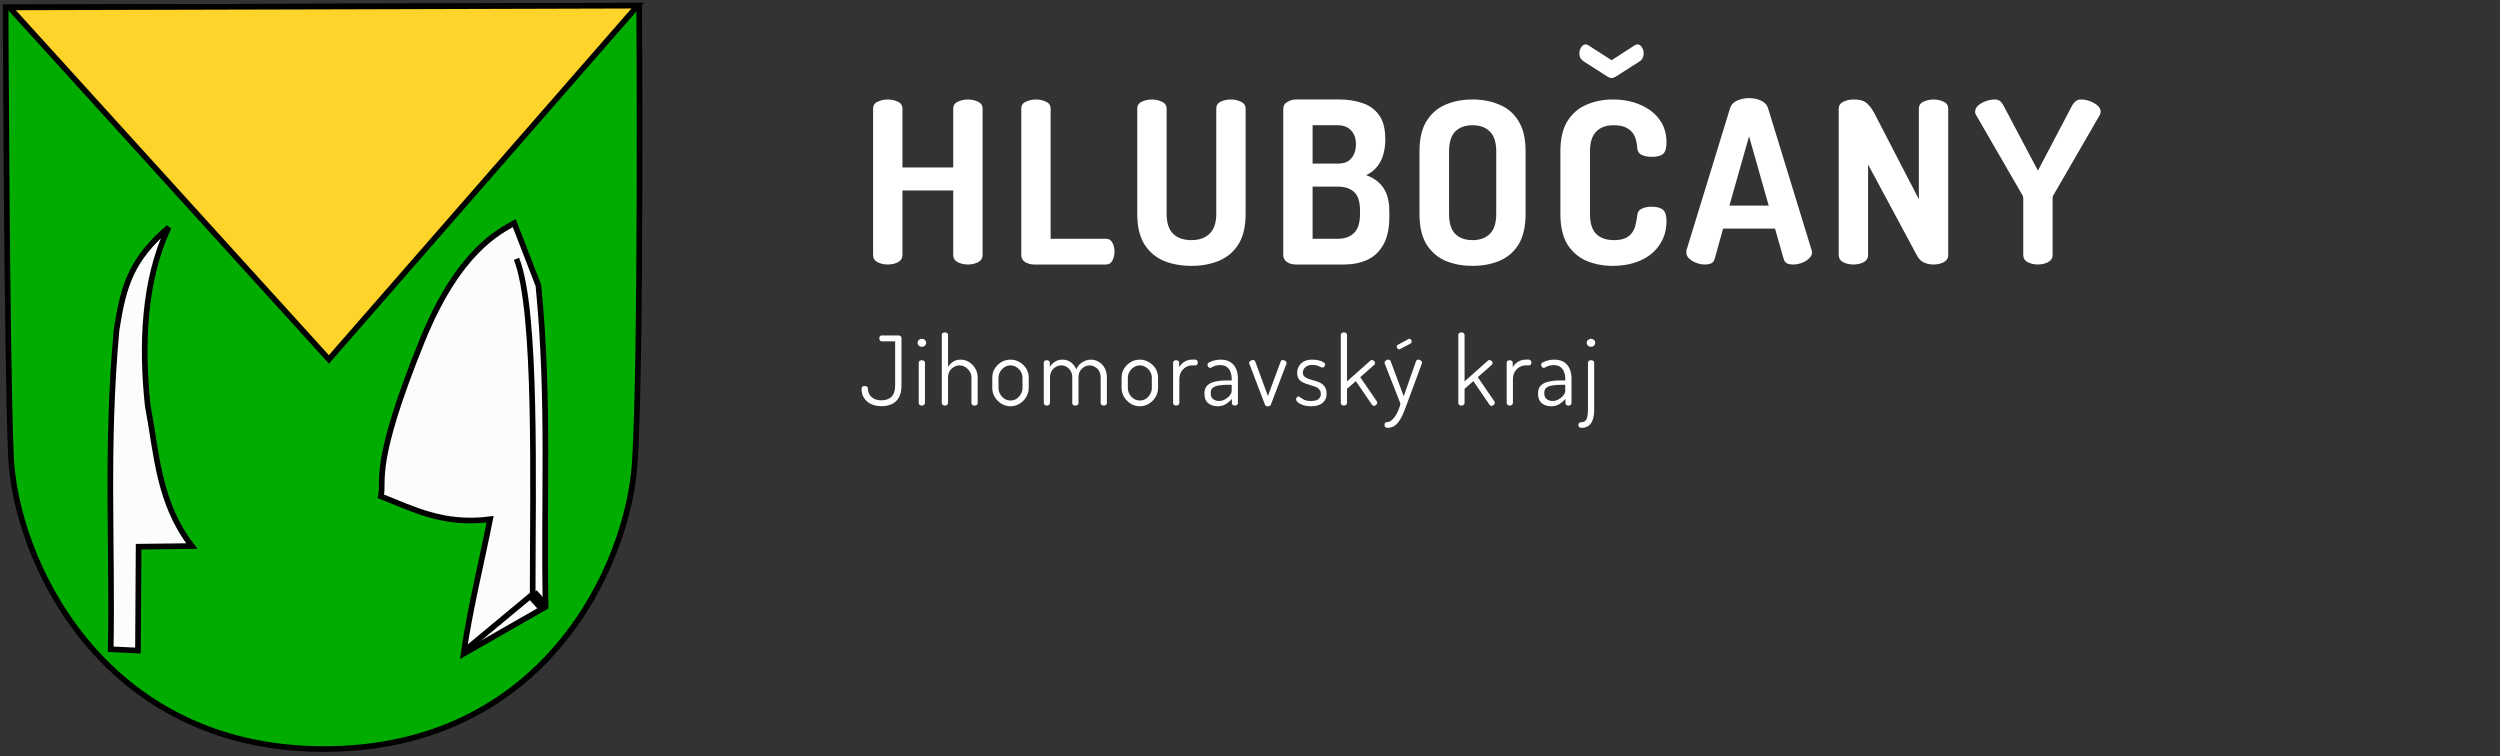 <svg width="443" height="134" viewBox="0 0 443 134" fill="none" xmlns="http://www.w3.org/2000/svg">
<rect x="0" y="0" width="443" height="134" fill="#333333" stroke="none"/>
<path d="M157.312 46.87C156.673 46.87 156.073 46.737 155.513 46.47C154.979 46.177 154.713 45.75 154.713 45.19V19.27C154.713 18.683 154.979 18.27 155.513 18.03C156.073 17.764 156.673 17.63 157.312 17.63C157.979 17.63 158.579 17.764 159.113 18.03C159.646 18.27 159.913 18.683 159.913 19.27V29.67H168.913V19.27C168.913 18.683 169.179 18.27 169.713 18.03C170.273 17.764 170.873 17.63 171.513 17.63C172.179 17.63 172.779 17.764 173.313 18.03C173.846 18.27 174.113 18.683 174.113 19.27V45.19C174.113 45.75 173.846 46.177 173.313 46.47C172.779 46.737 172.179 46.87 171.513 46.87C170.873 46.87 170.273 46.737 169.713 46.47C169.179 46.177 168.913 45.75 168.913 45.19V33.75H159.913V45.19C159.913 45.75 159.646 46.177 159.113 46.47C158.579 46.737 157.979 46.87 157.312 46.87ZM183.25 46.87C182.69 46.87 182.17 46.737 181.69 46.47C181.21 46.177 180.97 45.75 180.97 45.19V19.27C180.97 18.683 181.237 18.27 181.77 18.03C182.33 17.764 182.93 17.63 183.57 17.63C184.237 17.63 184.837 17.764 185.37 18.03C185.904 18.27 186.17 18.683 186.17 19.27V42.31H195.97C196.504 42.31 196.89 42.55 197.13 43.03C197.37 43.483 197.49 44.004 197.49 44.59C197.49 45.15 197.37 45.67 197.13 46.15C196.89 46.63 196.504 46.87 195.97 46.87H183.25ZM211.122 47.11C209.309 47.11 207.682 46.817 206.242 46.23C204.802 45.617 203.656 44.644 202.802 43.31C201.949 41.95 201.522 40.15 201.522 37.91V19.27C201.522 18.683 201.789 18.27 202.322 18.03C202.856 17.764 203.456 17.63 204.122 17.63C204.762 17.63 205.349 17.764 205.882 18.03C206.442 18.27 206.722 18.683 206.722 19.27V37.91C206.722 39.483 207.109 40.657 207.882 41.43C208.656 42.177 209.736 42.55 211.122 42.55C212.482 42.55 213.549 42.177 214.322 41.43C215.122 40.657 215.522 39.483 215.522 37.91V19.27C215.522 18.683 215.776 18.27 216.282 18.03C216.816 17.764 217.429 17.63 218.122 17.63C218.762 17.63 219.349 17.764 219.882 18.03C220.442 18.27 220.722 18.683 220.722 19.27V37.91C220.722 40.15 220.296 41.95 219.442 43.31C218.589 44.644 217.429 45.617 215.962 46.23C214.522 46.817 212.909 47.11 211.122 47.11ZM229.672 46.87C228.979 46.87 228.419 46.71 227.992 46.39C227.592 46.07 227.392 45.684 227.392 45.23V19.31C227.392 18.75 227.632 18.337 228.112 18.07C228.592 17.777 229.112 17.63 229.672 17.63H237.432C238.792 17.63 240.086 17.83 241.312 18.23C242.539 18.603 243.539 19.297 244.312 20.31C245.086 21.323 245.472 22.777 245.472 24.67C245.472 26.297 245.166 27.657 244.552 28.75C243.939 29.817 243.112 30.577 242.072 31.03C242.899 31.323 243.619 31.737 244.232 32.27C244.846 32.777 245.326 33.457 245.672 34.31C246.019 35.137 246.192 36.217 246.192 37.55V38.39C246.192 40.47 245.832 42.137 245.112 43.39C244.419 44.617 243.459 45.51 242.232 46.07C241.032 46.603 239.686 46.87 238.192 46.87H229.672ZM232.592 42.31H237.072C238.299 42.31 239.259 41.964 239.952 41.27C240.646 40.577 240.992 39.47 240.992 37.95V37.31C240.992 35.737 240.646 34.644 239.952 34.03C239.259 33.39 238.299 33.07 237.072 33.07H232.592V42.31ZM232.592 28.99H237.072C238.166 28.99 238.966 28.67 239.472 28.03C240.006 27.39 240.272 26.563 240.272 25.55C240.272 24.83 240.139 24.23 239.872 23.75C239.606 23.244 239.232 22.857 238.752 22.59C238.272 22.323 237.699 22.19 237.032 22.19H232.592V28.99ZM260.933 47.11C259.173 47.11 257.586 46.817 256.173 46.23C254.76 45.617 253.626 44.644 252.773 43.31C251.946 41.95 251.533 40.15 251.533 37.91V26.83C251.533 24.59 251.946 22.803 252.773 21.47C253.626 20.11 254.746 19.137 256.133 18.55C257.546 17.937 259.146 17.63 260.933 17.63C262.693 17.63 264.28 17.937 265.693 18.55C267.133 19.137 268.266 20.11 269.093 21.47C269.92 22.803 270.333 24.59 270.333 26.83V37.91C270.333 40.15 269.92 41.95 269.093 43.31C268.266 44.644 267.133 45.617 265.693 46.23C264.28 46.817 262.693 47.11 260.933 47.11ZM260.933 42.55C262.24 42.55 263.266 42.177 264.013 41.43C264.76 40.684 265.133 39.51 265.133 37.91V26.83C265.133 25.23 264.76 24.057 264.013 23.31C263.266 22.563 262.24 22.19 260.933 22.19C259.626 22.19 258.6 22.563 257.853 23.31C257.133 24.057 256.773 25.23 256.773 26.83V37.91C256.773 39.51 257.133 40.684 257.853 41.43C258.6 42.177 259.626 42.55 260.933 42.55ZM285.742 47.11C284.089 47.11 282.555 46.817 281.142 46.23C279.729 45.617 278.595 44.644 277.742 43.31C276.915 41.95 276.502 40.15 276.502 37.91V26.83C276.502 24.59 276.915 22.803 277.742 21.47C278.595 20.11 279.729 19.137 281.142 18.55C282.555 17.937 284.102 17.63 285.782 17.63C287.649 17.63 289.289 17.95 290.702 18.59C292.142 19.203 293.262 20.07 294.062 21.19C294.889 22.31 295.302 23.657 295.302 25.23C295.302 26.27 295.089 26.963 294.662 27.31C294.235 27.63 293.582 27.79 292.702 27.79C291.982 27.79 291.369 27.67 290.862 27.43C290.382 27.163 290.129 26.737 290.102 26.15C290.102 25.83 290.049 25.457 289.942 25.03C289.862 24.577 289.689 24.137 289.422 23.71C289.155 23.283 288.742 22.923 288.182 22.63C287.649 22.337 286.902 22.19 285.942 22.19C284.582 22.19 283.542 22.577 282.822 23.35C282.102 24.097 281.742 25.257 281.742 26.83V37.91C281.742 39.51 282.102 40.684 282.822 41.43C283.569 42.177 284.635 42.55 286.022 42.55C286.929 42.55 287.649 42.404 288.182 42.11C288.715 41.817 289.102 41.457 289.342 41.03C289.609 40.577 289.782 40.11 289.862 39.63C289.969 39.15 290.049 38.697 290.102 38.27C290.155 37.63 290.422 37.203 290.902 36.99C291.382 36.75 291.969 36.63 292.662 36.63C293.569 36.63 294.235 36.803 294.662 37.15C295.089 37.497 295.302 38.177 295.302 39.19C295.302 40.79 294.889 42.19 294.062 43.39C293.262 44.59 292.142 45.51 290.702 46.15C289.262 46.79 287.609 47.11 285.742 47.11ZM285.582 13.83C285.369 13.83 285.129 13.75 284.862 13.59L280.742 10.95C280.449 10.763 280.222 10.55 280.062 10.31C279.929 10.043 279.862 9.763 279.862 9.47C279.862 9.07 279.969 8.71 280.182 8.39C280.395 8.043 280.662 7.87 280.982 7.87C281.142 7.87 281.302 7.923 281.462 8.03L285.582 10.67L289.662 8.03C289.849 7.923 290.009 7.87 290.142 7.87C290.489 7.87 290.755 8.043 290.942 8.39C291.155 8.71 291.262 9.07 291.262 9.47C291.262 9.763 291.195 10.043 291.062 10.31C290.955 10.55 290.742 10.763 290.422 10.95L286.302 13.59C286.009 13.75 285.769 13.83 285.582 13.83ZM302.093 46.87C301.613 46.87 301.12 46.777 300.613 46.59C300.106 46.404 299.68 46.15 299.333 45.83C298.986 45.51 298.813 45.137 298.813 44.71C298.813 44.63 298.826 44.497 298.853 44.31L306.573 19.15C306.76 18.563 307.173 18.123 307.813 17.83C308.48 17.537 309.186 17.39 309.933 17.39C310.706 17.39 311.413 17.537 312.053 17.83C312.693 18.123 313.106 18.563 313.293 19.15L321.013 44.31C321.066 44.497 321.093 44.63 321.093 44.71C321.093 45.11 320.906 45.483 320.533 45.83C320.186 46.15 319.76 46.404 319.253 46.59C318.746 46.777 318.253 46.87 317.773 46.87C317.346 46.87 316.973 46.803 316.653 46.67C316.36 46.51 316.16 46.23 316.053 45.83L314.533 40.51H305.333L303.853 45.83C303.746 46.23 303.533 46.51 303.213 46.67C302.893 46.803 302.52 46.87 302.093 46.87ZM306.453 36.43H313.413L309.933 24.15L306.453 36.43ZM328.422 46.87C327.782 46.87 327.182 46.737 326.622 46.47C326.089 46.177 325.822 45.75 325.822 45.19V19.27C325.822 18.71 326.089 18.297 326.622 18.03C327.182 17.764 327.782 17.63 328.422 17.63C329.062 17.63 329.582 17.697 329.982 17.83C330.409 17.963 330.795 18.23 331.142 18.63C331.515 19.003 331.902 19.59 332.302 20.39L340.022 35.31V19.27C340.022 18.683 340.289 18.27 340.822 18.03C341.382 17.764 341.982 17.63 342.622 17.63C343.289 17.63 343.889 17.764 344.422 18.03C344.955 18.27 345.222 18.683 345.222 19.27V45.19C345.222 45.75 344.955 46.177 344.422 46.47C343.889 46.737 343.289 46.87 342.622 46.87C342.009 46.87 341.435 46.75 340.902 46.51C340.395 46.27 339.982 45.843 339.662 45.23L331.022 29.15V45.19C331.022 45.75 330.755 46.177 330.222 46.47C329.689 46.737 329.089 46.87 328.422 46.87ZM361.12 46.87C360.48 46.87 359.88 46.737 359.32 46.47C358.786 46.177 358.52 45.75 358.52 45.19V35.15C358.52 34.937 358.48 34.763 358.4 34.63L350.12 20.31C350.066 20.203 350.026 20.11 350 20.03C350 19.924 350 19.843 350 19.79C350 19.363 350.186 18.99 350.56 18.67C350.933 18.35 351.386 18.097 351.92 17.91C352.453 17.723 352.96 17.63 353.44 17.63C353.866 17.63 354.186 17.723 354.4 17.91C354.613 18.07 354.813 18.323 355 18.67L361.12 30.23L367.2 18.67C367.413 18.323 367.626 18.07 367.84 17.91C368.053 17.723 368.373 17.63 368.8 17.63C369.28 17.63 369.773 17.723 370.28 17.91C370.813 18.097 371.266 18.35 371.64 18.67C372.04 18.99 372.24 19.363 372.24 19.79C372.24 19.843 372.226 19.924 372.2 20.03C372.2 20.11 372.173 20.203 372.12 20.31L363.84 34.63C363.76 34.763 363.72 34.937 363.72 35.15V45.19C363.72 45.75 363.44 46.177 362.88 46.47C362.346 46.737 361.76 46.87 361.12 46.87ZM156.24 71.972C155.514 71.972 154.885 71.847 154.353 71.598C153.82 71.338 153.406 70.981 153.112 70.527C152.817 70.074 152.67 69.558 152.67 68.98C152.67 68.754 152.715 68.6 152.806 68.521C152.908 68.442 153.049 68.402 153.231 68.402C153.367 68.402 153.491 68.436 153.605 68.504C153.729 68.572 153.792 68.686 153.792 68.844C153.803 69.263 153.905 69.632 154.098 69.949C154.29 70.266 154.568 70.51 154.931 70.68C155.293 70.85 155.718 70.935 156.206 70.935C156.965 70.935 157.554 70.725 157.974 70.306C158.404 69.876 158.62 69.218 158.62 68.334V60.48H156.223C156.098 60.48 155.996 60.429 155.917 60.327C155.849 60.214 155.815 60.089 155.815 59.953C155.815 59.828 155.843 59.715 155.9 59.613C155.968 59.5 156.075 59.443 156.223 59.443H159.232C159.356 59.443 159.47 59.483 159.572 59.562C159.685 59.63 159.742 59.738 159.742 59.885V68.334C159.742 69.218 159.583 69.927 159.266 70.459C158.96 70.992 158.54 71.377 158.008 71.615C157.486 71.853 156.897 71.972 156.24 71.972ZM163.361 61.449C163.157 61.449 162.975 61.381 162.817 61.245C162.669 61.098 162.596 60.928 162.596 60.735C162.596 60.542 162.669 60.378 162.817 60.242C162.975 60.106 163.157 60.038 163.361 60.038C163.565 60.038 163.74 60.106 163.888 60.242C164.035 60.378 164.109 60.542 164.109 60.735C164.109 60.928 164.035 61.098 163.888 61.245C163.74 61.381 163.565 61.449 163.361 61.449ZM163.344 71.87C163.196 71.87 163.066 71.825 162.953 71.734C162.851 71.644 162.8 71.541 162.8 71.428V64.254C162.8 64.118 162.851 64.016 162.953 63.948C163.066 63.869 163.196 63.829 163.344 63.829C163.502 63.829 163.633 63.869 163.735 63.948C163.848 64.016 163.905 64.118 163.905 64.254V71.428C163.905 71.541 163.848 71.644 163.735 71.734C163.633 71.825 163.502 71.87 163.344 71.87ZM167.431 71.87C167.284 71.87 167.154 71.825 167.04 71.734C166.938 71.644 166.887 71.541 166.887 71.428V59.324C166.887 59.188 166.938 59.086 167.04 59.018C167.154 58.939 167.284 58.899 167.431 58.899C167.59 58.899 167.72 58.939 167.822 59.018C167.936 59.086 167.992 59.188 167.992 59.324V65.019C168.185 64.691 168.468 64.396 168.842 64.135C169.216 63.863 169.681 63.727 170.236 63.727C170.78 63.727 171.279 63.874 171.732 64.169C172.197 64.453 172.565 64.838 172.837 65.325C173.109 65.801 173.245 66.334 173.245 66.923V71.428C173.245 71.576 173.189 71.689 173.075 71.768C172.962 71.836 172.832 71.87 172.684 71.87C172.56 71.87 172.435 71.836 172.31 71.768C172.197 71.689 172.14 71.576 172.14 71.428V66.923C172.14 66.549 172.044 66.198 171.851 65.869C171.659 65.54 171.404 65.274 171.086 65.07C170.769 64.855 170.418 64.747 170.032 64.747C169.692 64.747 169.364 64.838 169.046 65.019C168.74 65.189 168.485 65.433 168.281 65.75C168.089 66.067 167.992 66.459 167.992 66.923V71.428C167.992 71.541 167.936 71.644 167.822 71.734C167.72 71.825 167.59 71.87 167.431 71.87ZM179.061 71.989C178.483 71.989 177.951 71.842 177.463 71.547C176.976 71.241 176.579 70.844 176.273 70.357C175.979 69.859 175.831 69.326 175.831 68.759V66.923C175.831 66.345 175.973 65.818 176.256 65.342C176.551 64.855 176.942 64.464 177.429 64.169C177.928 63.874 178.472 63.727 179.061 63.727C179.639 63.727 180.172 63.874 180.659 64.169C181.158 64.453 181.555 64.832 181.849 65.308C182.144 65.784 182.291 66.323 182.291 66.923V68.759C182.291 69.314 182.144 69.841 181.849 70.34C181.555 70.839 181.158 71.241 180.659 71.547C180.172 71.842 179.639 71.989 179.061 71.989ZM179.061 70.969C179.458 70.969 179.815 70.867 180.132 70.663C180.45 70.448 180.705 70.17 180.897 69.83C181.09 69.49 181.186 69.133 181.186 68.759V66.923C181.186 66.549 181.09 66.198 180.897 65.869C180.716 65.54 180.461 65.274 180.132 65.07C179.815 64.855 179.458 64.747 179.061 64.747C178.665 64.747 178.308 64.855 177.99 65.07C177.673 65.274 177.418 65.54 177.225 65.869C177.033 66.198 176.936 66.549 176.936 66.923V68.759C176.936 69.133 177.033 69.49 177.225 69.83C177.418 70.17 177.673 70.448 177.99 70.663C178.319 70.867 178.676 70.969 179.061 70.969ZM185.5 71.87C185.353 71.87 185.222 71.825 185.109 71.734C185.007 71.644 184.956 71.541 184.956 71.428V64.254C184.956 64.118 185.007 64.016 185.109 63.948C185.222 63.869 185.353 63.829 185.5 63.829C185.647 63.829 185.772 63.869 185.874 63.948C185.976 64.016 186.027 64.118 186.027 64.254V65.019C186.22 64.691 186.503 64.396 186.877 64.135C187.262 63.863 187.733 63.727 188.288 63.727C188.855 63.727 189.348 63.886 189.767 64.203C190.186 64.52 190.498 64.928 190.702 65.427C190.997 64.849 191.376 64.424 191.841 64.152C192.317 63.869 192.799 63.727 193.286 63.727C193.773 63.727 194.232 63.852 194.663 64.101C195.105 64.35 195.462 64.713 195.734 65.189C196.006 65.654 196.142 66.232 196.142 66.923V71.428C196.142 71.541 196.085 71.644 195.972 71.734C195.87 71.825 195.74 71.87 195.581 71.87C195.434 71.87 195.303 71.825 195.19 71.734C195.088 71.644 195.037 71.541 195.037 71.428V66.923C195.037 66.436 194.941 66.034 194.748 65.716C194.555 65.399 194.306 65.161 194 65.002C193.705 64.832 193.405 64.747 193.099 64.747C192.77 64.747 192.453 64.832 192.147 65.002C191.852 65.172 191.603 65.416 191.399 65.733C191.206 66.039 191.11 66.407 191.11 66.838V71.445C191.11 71.593 191.048 71.7 190.923 71.768C190.81 71.836 190.685 71.87 190.549 71.87C190.424 71.87 190.3 71.836 190.175 71.768C190.062 71.7 190.005 71.593 190.005 71.445V66.855C190.005 66.447 189.914 66.085 189.733 65.767C189.552 65.45 189.314 65.201 189.019 65.019C188.736 64.838 188.418 64.747 188.067 64.747C187.738 64.747 187.421 64.832 187.115 65.002C186.809 65.172 186.554 65.421 186.35 65.75C186.157 66.067 186.061 66.459 186.061 66.923V71.428C186.061 71.541 186.004 71.644 185.891 71.734C185.789 71.825 185.659 71.87 185.5 71.87ZM201.978 71.989C201.4 71.989 200.867 71.842 200.38 71.547C199.893 71.241 199.496 70.844 199.19 70.357C198.895 69.859 198.748 69.326 198.748 68.759V66.923C198.748 66.345 198.89 65.818 199.173 65.342C199.468 64.855 199.859 64.464 200.346 64.169C200.845 63.874 201.389 63.727 201.978 63.727C202.556 63.727 203.089 63.874 203.576 64.169C204.075 64.453 204.471 64.832 204.766 65.308C205.061 65.784 205.208 66.323 205.208 66.923V68.759C205.208 69.314 205.061 69.841 204.766 70.34C204.471 70.839 204.075 71.241 203.576 71.547C203.089 71.842 202.556 71.989 201.978 71.989ZM201.978 70.969C202.375 70.969 202.732 70.867 203.049 70.663C203.366 70.448 203.621 70.17 203.814 69.83C204.007 69.49 204.103 69.133 204.103 68.759V66.923C204.103 66.549 204.007 66.198 203.814 65.869C203.633 65.54 203.378 65.274 203.049 65.07C202.732 64.855 202.375 64.747 201.978 64.747C201.581 64.747 201.224 64.855 200.907 65.07C200.59 65.274 200.335 65.54 200.142 65.869C199.949 66.198 199.853 66.549 199.853 66.923V68.759C199.853 69.133 199.949 69.49 200.142 69.83C200.335 70.17 200.59 70.448 200.907 70.663C201.236 70.867 201.593 70.969 201.978 70.969ZM208.417 71.87C208.269 71.87 208.139 71.825 208.026 71.734C207.924 71.644 207.873 71.541 207.873 71.428V64.254C207.873 64.118 207.924 64.016 208.026 63.948C208.139 63.869 208.269 63.829 208.417 63.829C208.564 63.829 208.689 63.869 208.791 63.948C208.893 64.016 208.944 64.118 208.944 64.254V65.087C209.068 64.849 209.238 64.628 209.454 64.424C209.669 64.22 209.924 64.056 210.219 63.931C210.513 63.795 210.848 63.727 211.222 63.727H211.817C211.941 63.727 212.043 63.778 212.123 63.88C212.213 63.982 212.259 64.101 212.259 64.237C212.259 64.385 212.213 64.509 212.123 64.611C212.043 64.702 211.941 64.747 211.817 64.747H211.222C210.848 64.747 210.485 64.849 210.134 65.053C209.794 65.257 209.516 65.54 209.301 65.903C209.085 66.266 208.978 66.708 208.978 67.229V71.428C208.978 71.541 208.921 71.644 208.808 71.734C208.706 71.825 208.575 71.87 208.417 71.87ZM215.737 71.989C215.091 71.989 214.542 71.808 214.088 71.445C213.646 71.071 213.425 70.504 213.425 69.745C213.425 69.122 213.59 68.646 213.918 68.317C214.258 67.977 214.723 67.745 215.312 67.62C215.913 67.484 216.604 67.416 217.386 67.416H218.253V67.025C218.253 66.651 218.185 66.288 218.049 65.937C217.925 65.575 217.715 65.28 217.42 65.053C217.137 64.815 216.746 64.696 216.247 64.696C215.873 64.696 215.567 64.736 215.329 64.815C215.091 64.894 214.904 64.98 214.768 65.07C214.632 65.15 214.519 65.189 214.428 65.189C214.292 65.189 214.179 65.121 214.088 64.985C214.009 64.849 213.969 64.725 213.969 64.611C213.969 64.453 214.088 64.311 214.326 64.186C214.564 64.05 214.859 63.943 215.21 63.863C215.573 63.773 215.93 63.727 216.281 63.727C217.041 63.727 217.641 63.886 218.083 64.203C218.537 64.509 218.86 64.912 219.052 65.41C219.256 65.909 219.358 66.442 219.358 67.008V71.428C219.358 71.553 219.307 71.66 219.205 71.751C219.115 71.831 218.984 71.87 218.814 71.87C218.678 71.87 218.554 71.831 218.44 71.751C218.338 71.66 218.287 71.553 218.287 71.428V70.68C218.004 71.02 217.653 71.326 217.233 71.598C216.814 71.859 216.315 71.989 215.737 71.989ZM216.009 71.054C216.383 71.054 216.74 70.958 217.08 70.765C217.42 70.573 217.698 70.34 217.913 70.068C218.14 69.785 218.253 69.519 218.253 69.269V68.181H217.539C217.029 68.181 216.542 68.215 216.077 68.283C215.624 68.34 215.25 68.47 214.955 68.674C214.672 68.878 214.53 69.201 214.53 69.643C214.53 70.13 214.672 70.487 214.955 70.714C215.25 70.941 215.601 71.054 216.009 71.054ZM224.673 72.006C224.548 72.006 224.44 71.984 224.35 71.938C224.259 71.893 224.197 71.825 224.163 71.734L221.426 64.56C221.403 64.537 221.38 64.498 221.358 64.441C221.346 64.385 221.341 64.339 221.341 64.305C221.341 64.215 221.375 64.129 221.443 64.05C221.522 63.971 221.613 63.908 221.715 63.863C221.828 63.818 221.93 63.795 222.021 63.795C222.111 63.795 222.191 63.818 222.259 63.863C222.338 63.897 222.395 63.959 222.429 64.05L224.673 70.17L226.917 64.118C226.939 64.028 226.979 63.954 227.036 63.897C227.092 63.829 227.183 63.795 227.308 63.795C227.398 63.795 227.495 63.818 227.597 63.863C227.699 63.908 227.789 63.971 227.869 64.05C227.948 64.118 227.988 64.203 227.988 64.305C227.988 64.35 227.982 64.401 227.971 64.458C227.959 64.504 227.942 64.537 227.92 64.56L225.183 71.734C225.149 71.814 225.081 71.876 224.979 71.921C224.888 71.978 224.786 72.006 224.673 72.006ZM232.338 71.989C231.806 71.989 231.335 71.921 230.927 71.785C230.531 71.649 230.219 71.49 229.992 71.309C229.777 71.117 229.669 70.935 229.669 70.765C229.669 70.686 229.686 70.612 229.72 70.544C229.754 70.465 229.8 70.397 229.856 70.34C229.924 70.284 229.992 70.255 230.06 70.255C230.185 70.255 230.321 70.323 230.468 70.459C230.627 70.584 230.842 70.714 231.114 70.85C231.398 70.986 231.794 71.054 232.304 71.054C232.95 71.054 233.404 70.935 233.664 70.697C233.925 70.448 234.055 70.165 234.055 69.847C234.055 69.473 233.953 69.184 233.749 68.98C233.557 68.765 233.296 68.6 232.967 68.487C232.65 68.374 232.31 68.266 231.947 68.164C231.596 68.062 231.256 67.938 230.927 67.79C230.61 67.643 230.349 67.433 230.145 67.161C229.953 66.878 229.856 66.504 229.856 66.039C229.856 65.677 229.947 65.32 230.128 64.968C230.31 64.617 230.593 64.322 230.978 64.084C231.375 63.846 231.896 63.727 232.542 63.727C232.916 63.727 233.279 63.767 233.63 63.846C233.982 63.925 234.265 64.033 234.48 64.169C234.707 64.294 234.82 64.43 234.82 64.577C234.82 64.623 234.798 64.696 234.752 64.798C234.718 64.889 234.667 64.968 234.599 65.036C234.531 65.104 234.452 65.138 234.361 65.138C234.271 65.138 234.146 65.099 233.987 65.019C233.84 64.94 233.647 64.861 233.409 64.781C233.171 64.702 232.888 64.662 232.559 64.662C232.151 64.662 231.823 64.736 231.573 64.883C231.324 65.031 231.143 65.206 231.029 65.41C230.916 65.614 230.859 65.812 230.859 66.005C230.859 66.323 230.961 66.566 231.165 66.736C231.369 66.906 231.63 67.048 231.947 67.161C232.276 67.263 232.616 67.365 232.967 67.467C233.33 67.558 233.67 67.688 233.987 67.858C234.316 68.028 234.577 68.266 234.769 68.572C234.973 68.878 235.075 69.286 235.075 69.796C235.075 70.465 234.837 70.998 234.361 71.394C233.885 71.791 233.211 71.989 232.338 71.989ZM238.131 71.87C237.983 71.87 237.853 71.825 237.74 71.734C237.638 71.644 237.587 71.541 237.587 71.428V59.324C237.587 59.188 237.638 59.086 237.74 59.018C237.853 58.939 237.983 58.899 238.131 58.899C238.289 58.899 238.42 58.939 238.522 59.018C238.635 59.086 238.692 59.188 238.692 59.324V67.586L242.84 63.897C242.93 63.829 243.015 63.795 243.095 63.795C243.185 63.795 243.27 63.824 243.35 63.88C243.44 63.925 243.514 63.988 243.571 64.067C243.627 64.135 243.656 64.22 243.656 64.322C243.656 64.379 243.644 64.436 243.622 64.492C243.61 64.537 243.582 64.583 243.537 64.628L241.038 66.838L243.979 71.122C244.024 71.19 244.047 71.269 244.047 71.36C244.047 71.439 244.018 71.525 243.962 71.615C243.905 71.706 243.826 71.779 243.724 71.836C243.633 71.893 243.542 71.921 243.452 71.921C243.316 71.921 243.202 71.853 243.112 71.717L240.256 67.535L238.692 68.895V71.428C238.692 71.541 238.635 71.644 238.522 71.734C238.42 71.825 238.289 71.87 238.131 71.87ZM245.867 75.814C245.72 75.814 245.595 75.775 245.493 75.695C245.391 75.627 245.34 75.502 245.34 75.321C245.34 75.185 245.368 75.066 245.425 74.964C245.482 74.862 245.572 74.811 245.697 74.811C245.969 74.811 246.23 74.726 246.479 74.556C246.728 74.386 246.961 74.142 247.176 73.825C247.391 73.519 247.584 73.168 247.754 72.771C247.924 72.386 248.06 71.972 248.162 71.53L245.374 64.424C245.351 64.356 245.34 64.299 245.34 64.254C245.34 64.152 245.374 64.067 245.442 63.999C245.521 63.92 245.612 63.857 245.714 63.812C245.827 63.755 245.929 63.727 246.02 63.727C246.111 63.727 246.19 63.75 246.258 63.795C246.337 63.829 246.388 63.886 246.411 63.965L248.74 70.221L250.933 63.965C250.967 63.886 251.018 63.829 251.086 63.795C251.154 63.75 251.228 63.727 251.307 63.727C251.398 63.727 251.494 63.75 251.596 63.795C251.709 63.84 251.8 63.903 251.868 63.982C251.947 64.061 251.987 64.158 251.987 64.271C251.987 64.328 251.976 64.379 251.953 64.424L249.318 71.547C249.148 72.001 248.967 72.477 248.774 72.975C248.581 73.474 248.355 73.933 248.094 74.352C247.845 74.783 247.539 75.134 247.176 75.406C246.813 75.678 246.377 75.814 245.867 75.814ZM247.941 61.908C247.828 61.908 247.726 61.857 247.635 61.755C247.544 61.653 247.499 61.545 247.499 61.432C247.499 61.273 247.561 61.166 247.686 61.109L249.59 60.072C249.647 60.038 249.692 60.021 249.726 60.021C249.851 60.021 249.947 60.072 250.015 60.174C250.094 60.276 250.134 60.389 250.134 60.514C250.134 60.684 250.066 60.809 249.93 60.888L248.111 61.84C248.088 61.851 248.06 61.868 248.026 61.891C247.992 61.903 247.964 61.908 247.941 61.908ZM258.959 71.87C258.812 71.87 258.681 71.825 258.568 71.734C258.466 71.644 258.415 71.541 258.415 71.428V59.324C258.415 59.188 258.466 59.086 258.568 59.018C258.681 58.939 258.812 58.899 258.959 58.899C259.118 58.899 259.248 58.939 259.35 59.018C259.463 59.086 259.52 59.188 259.52 59.324V67.586L263.668 63.897C263.759 63.829 263.844 63.795 263.923 63.795C264.014 63.795 264.099 63.824 264.178 63.88C264.269 63.925 264.342 63.988 264.399 64.067C264.456 64.135 264.484 64.22 264.484 64.322C264.484 64.379 264.473 64.436 264.45 64.492C264.439 64.537 264.41 64.583 264.365 64.628L261.866 66.838L264.807 71.122C264.852 71.19 264.875 71.269 264.875 71.36C264.875 71.439 264.847 71.525 264.79 71.615C264.733 71.706 264.654 71.779 264.552 71.836C264.461 71.893 264.371 71.921 264.28 71.921C264.144 71.921 264.031 71.853 263.94 71.717L261.084 67.535L259.52 68.895V71.428C259.52 71.541 259.463 71.644 259.35 71.734C259.248 71.825 259.118 71.87 258.959 71.87ZM267.528 71.87C267.381 71.87 267.251 71.825 267.137 71.734C267.035 71.644 266.984 71.541 266.984 71.428V64.254C266.984 64.118 267.035 64.016 267.137 63.948C267.251 63.869 267.381 63.829 267.528 63.829C267.676 63.829 267.8 63.869 267.902 63.948C268.004 64.016 268.055 64.118 268.055 64.254V65.087C268.18 64.849 268.35 64.628 268.565 64.424C268.781 64.22 269.036 64.056 269.33 63.931C269.625 63.795 269.959 63.727 270.333 63.727H270.928C271.053 63.727 271.155 63.778 271.234 63.88C271.325 63.982 271.37 64.101 271.37 64.237C271.37 64.385 271.325 64.509 271.234 64.611C271.155 64.702 271.053 64.747 270.928 64.747H270.333C269.959 64.747 269.597 64.849 269.245 65.053C268.905 65.257 268.628 65.54 268.412 65.903C268.197 66.266 268.089 66.708 268.089 67.229V71.428C268.089 71.541 268.033 71.644 267.919 71.734C267.817 71.825 267.687 71.87 267.528 71.87ZM274.849 71.989C274.203 71.989 273.653 71.808 273.2 71.445C272.758 71.071 272.537 70.504 272.537 69.745C272.537 69.122 272.701 68.646 273.03 68.317C273.37 67.977 273.834 67.745 274.424 67.62C275.024 67.484 275.716 67.416 276.498 67.416H277.365V67.025C277.365 66.651 277.297 66.288 277.161 65.937C277.036 65.575 276.826 65.28 276.532 65.053C276.248 64.815 275.857 64.696 275.359 64.696C274.985 64.696 274.679 64.736 274.441 64.815C274.203 64.894 274.016 64.98 273.88 65.07C273.744 65.15 273.63 65.189 273.54 65.189C273.404 65.189 273.29 65.121 273.2 64.985C273.12 64.849 273.081 64.725 273.081 64.611C273.081 64.453 273.2 64.311 273.438 64.186C273.676 64.05 273.97 63.943 274.322 63.863C274.684 63.773 275.041 63.727 275.393 63.727C276.152 63.727 276.753 63.886 277.195 64.203C277.648 64.509 277.971 64.912 278.164 65.41C278.368 65.909 278.47 66.442 278.47 67.008V71.428C278.47 71.553 278.419 71.66 278.317 71.751C278.226 71.831 278.096 71.87 277.926 71.87C277.79 71.87 277.665 71.831 277.552 71.751C277.45 71.66 277.399 71.553 277.399 71.428V70.68C277.115 71.02 276.764 71.326 276.345 71.598C275.925 71.859 275.427 71.989 274.849 71.989ZM275.121 71.054C275.495 71.054 275.852 70.958 276.192 70.765C276.532 70.573 276.809 70.34 277.025 70.068C277.251 69.785 277.365 69.519 277.365 69.269V68.181H276.651C276.141 68.181 275.653 68.215 275.189 68.283C274.735 68.34 274.361 68.47 274.067 68.674C273.783 68.878 273.642 69.201 273.642 69.643C273.642 70.13 273.783 70.487 274.067 70.714C274.361 70.941 274.713 71.054 275.121 71.054ZM280.263 75.814C280.059 75.814 279.912 75.763 279.821 75.661C279.73 75.559 279.685 75.446 279.685 75.321C279.685 75.162 279.736 75.038 279.838 74.947C279.929 74.856 280.036 74.811 280.161 74.811C280.524 74.811 280.79 74.715 280.96 74.522C281.141 74.329 281.255 74.063 281.3 73.723C281.357 73.394 281.385 73.02 281.385 72.601V64.254C281.385 64.118 281.436 64.016 281.538 63.948C281.64 63.869 281.77 63.829 281.929 63.829C282.088 63.829 282.218 63.869 282.32 63.948C282.433 64.016 282.49 64.118 282.49 64.254V72.601C282.49 73.225 282.416 73.78 282.269 74.267C282.122 74.754 281.884 75.134 281.555 75.406C281.226 75.678 280.796 75.814 280.263 75.814ZM281.929 61.449C281.725 61.449 281.544 61.381 281.385 61.245C281.238 61.098 281.164 60.928 281.164 60.735C281.164 60.542 281.238 60.378 281.385 60.242C281.544 60.106 281.725 60.038 281.929 60.038C282.133 60.038 282.309 60.106 282.456 60.242C282.603 60.378 282.677 60.542 282.677 60.735C282.677 60.928 282.603 61.098 282.456 61.245C282.309 61.381 282.133 61.449 281.929 61.449Z" fill="white"/>
<path d="M1 1.309C1 1.309 1.189 62.476 1.935 80.726C2.68 98.977 17.93 132.62 57.22 132.73C96.511 132.839 111.306 100.123 112.485 81.983C113.664 63.842 113.265 1 113.265 1L1 1.309Z" fill="#01AC00" stroke="black"/>
<path d="M29.887 40.291C23.353 45.92 21.884 50.436 20.652 58.466C18.76 79.249 19.962 96.188 19.617 115.049L24.448 115.278L24.562 96.874L33.993 96.76C28.064 89.114 27.776 80.346 26.173 71.84C25.082 61.508 25.375 49.827 29.887 40.291Z" fill="white" fill-opacity="0.98" stroke="black"/>
<path d="M1.674 1.309C38.782 1.206 85.536 1.103 112.999 1L58.282 63.688L1.674 1.309Z" fill="#FFD42A" stroke="black"/>
<path d="M91.127 39.529L95.403 50.578C97.424 71.145 96.27 88.556 96.686 107.527L82.148 115.843C83.167 108.445 85.259 99.982 86.851 92.015C78.458 93.075 73.158 90.157 67.491 87.951C68.144 84.978 65.823 82.558 74.786 60.418C81.304 44.316 88.578 41.013 91.127 39.529Z" fill="white" fill-opacity="0.98" stroke="black"/>
<path d="M91.524 45.861C95.177 55.115 94.389 85.531 94.39 105.285L82.197 115.406" stroke="black"/>
<path d="M94.311 105.285L96.301 107.455" stroke="black" stroke-width="2.076"/>
</svg>
